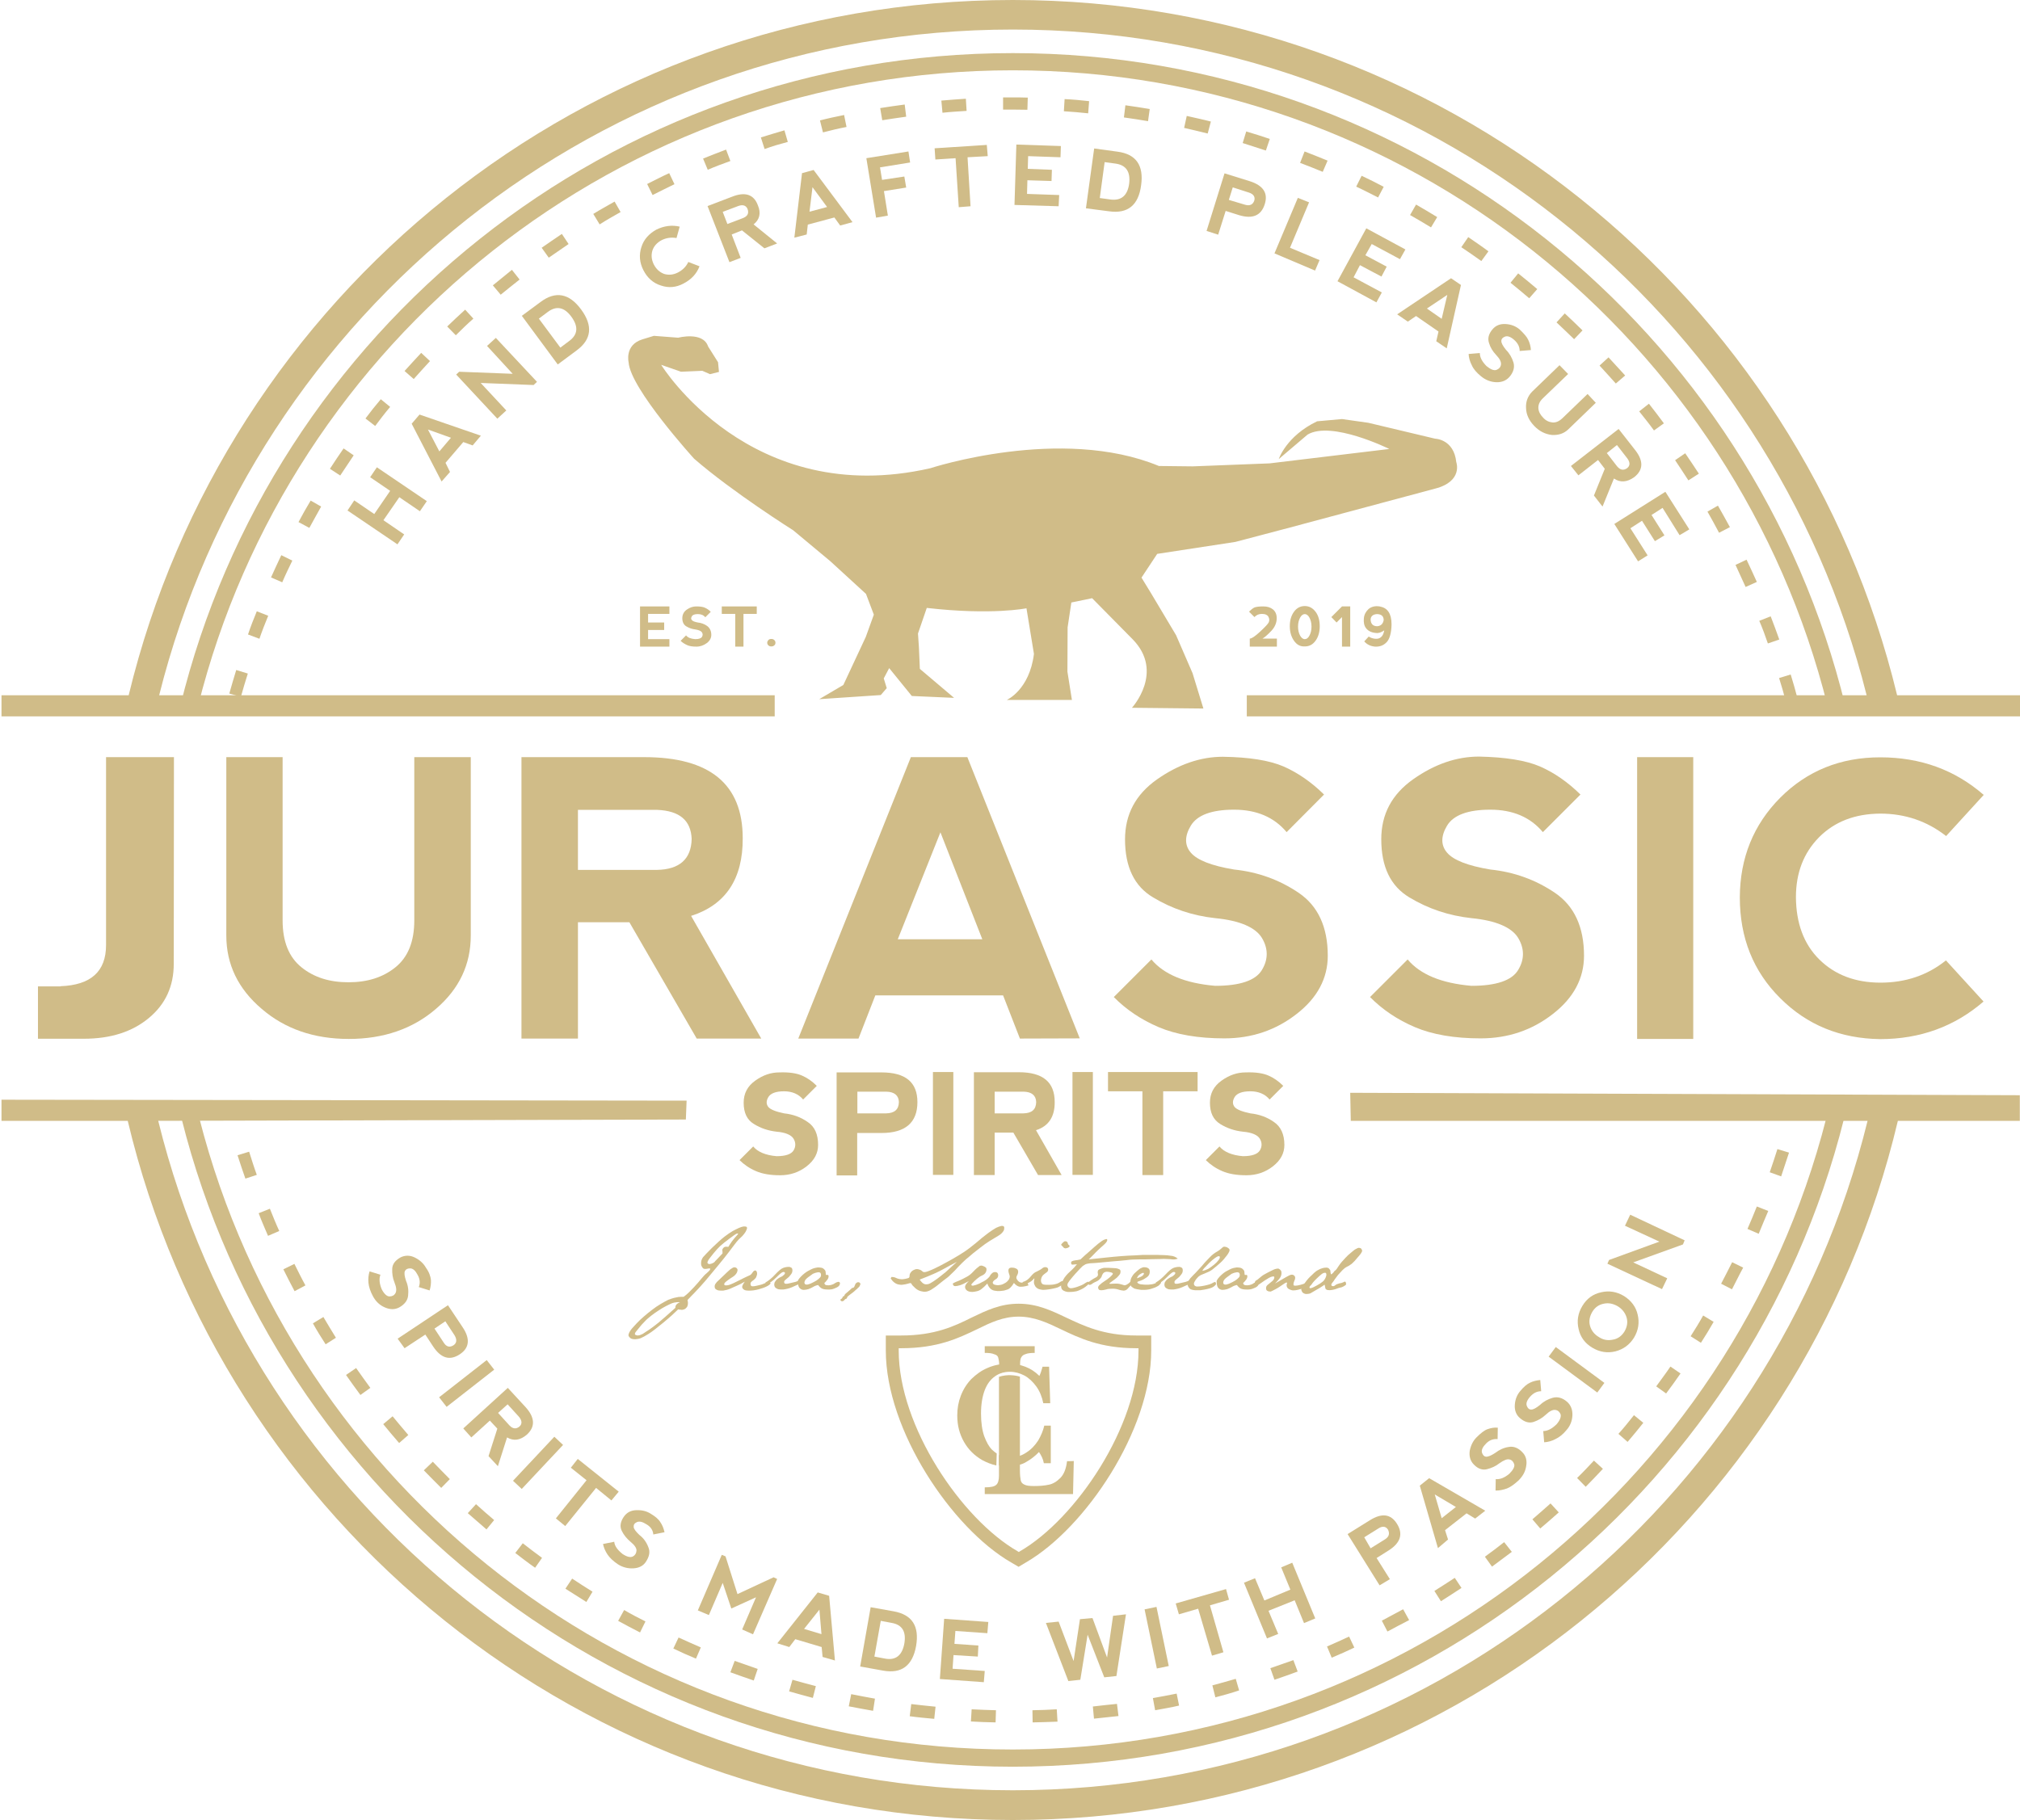 <?xml version="1.0" encoding="UTF-8"?>
<!-- Generator: Adobe Illustrator 27.3.1, SVG Export Plug-In . SVG Version: 6.00 Build 0)  -->
<svg xmlns="http://www.w3.org/2000/svg" xmlns:xlink="http://www.w3.org/1999/xlink" version="1.1" id="Calque_1" x="0px" y="0px" viewBox="0 0 1080 973.3" style="enable-background:new 0 0 1080 973.3;" xml:space="preserve">
<style type="text/css">
	.st0{fill:#D0BC88;}
	.st1{fill-rule:evenodd;clip-rule:evenodd;fill:#D0BC88;}
</style>
<g>
	<g>
		<g>
			<path class="st0" d="M32.4,527.4c16.2-0.6,24.3-7.9,24.3-22V404.9H93l-0.1,110.5c0,12-4.4,21.6-13.3,29s-20.4,11.1-34.8,11.1     H20.3v-28H32.4z"></path>
		</g>
		<g>
			<path class="st0" d="M151.1,404.9v87.3c0,11.4,3.4,19.7,10.1,25.1c6.7,5.4,15,8,25.1,8c10.1,0,18.4-2.6,25.1-8     c6.7-5.4,10.1-13.7,10.1-25.1v-87.3h30.2v95.4c0,15.4-6.1,28.5-18.6,39.2c-12.4,10.7-28,16.1-46.6,16.1     c-18.7,0-34.2-5.4-46.6-16.1c-12.6-10.7-18.9-23.8-18.9-39.2v-95.4H151.1z"></path>
		</g>
		<g>
			<path class="st0" d="M369.5,489.8l37.5,65.6h-34.5l-36-62.2h-27.5v62.2h-30.2V404.9h65.6c35.1,0,52.7,14.4,52.7,43.4     C397.2,470,388,483.9,369.5,489.8 M309,465.2h42.2c12.1-0.2,18.4-5.8,18.6-16.6c-0.4-9.9-6.5-15-18.4-15.5H309L309,465.2z"></path>
		</g>
		<g>
			<path class="st0" d="M426.8,555.4L487,404.9h30.2l60.1,150.4l-32,0.1l-9-23.1H468l-9,23.1H426.8z M502.8,445.1L480,502.3h45.2     L502.8,445.1z"></path>
		</g>
		<g>
			<path class="st0" d="M686.3,409.9c7.7,3.4,14.9,8.4,21.6,15L687.9,445c-6.7-8-16.1-12-28.1-12s-19.7,2.9-23.1,8.5     c-3.4,5.6-3.4,10.6,0,14.5c3.4,4,11.1,7,23.1,9c12.7,1.3,24.3,5.5,34.6,12.5c10.3,7,15.5,18.3,15.5,33.6c0,12-5.5,22.5-16.6,31.1     c-11.1,8.7-24,13.1-38.7,13.1c-13.9,0-25.7-2-35.1-6c-9.4-4-17.4-9.4-24-16.1l20.1-20.1c6.7,8,18,12.7,34.1,14.1     c13.3,0,21.7-2.9,25-8.5c3.4-5.6,3.4-11.4,0-17.1c-3.4-5.6-11.7-9.3-25-10.6c-12-1.3-23.1-5-33.2-11.1c-10-5.9-15-16.3-15-31     c0-13.3,5.6-24,17.1-32.1c11.4-8,23.2-12.1,35.2-12.1C667.8,404.9,678.6,406.6,686.3,409.9"></path>
		</g>
		<g>
			<path class="st0" d="M823.4,409.9c7.7,3.4,14.9,8.4,21.6,15L824.9,445c-6.7-8-16.1-12-28.1-12s-19.7,2.9-23.1,8.5     c-3.4,5.6-3.4,10.6,0,14.5c3.4,4,11.1,7,23.1,9c12.7,1.3,24.3,5.5,34.6,12.5c10.3,7,15.5,18.3,15.5,33.6c0,12-5.5,22.5-16.6,31.1     c-11.1,8.7-24,13.1-38.7,13.1c-13.9,0-25.7-2-35.1-6s-17.4-9.4-24-16.1l20.1-20.1c6.7,8,18,12.7,34.1,14.1     c13.3,0,21.7-2.9,25-8.5c3.4-5.6,3.4-11.4,0-17.1c-3.4-5.6-11.7-9.3-25-10.6c-12-1.3-23.1-5-33.2-11.1c-10-6-15-16.3-15-31.1     c0-13.3,5.6-24,17.1-32.1s23.2-12.1,35.2-12.1C804.9,404.9,815.7,406.6,823.4,409.9"></path>
		</g>
		<g>
			<rect x="875.3" y="404.9" class="st0" width="30" height="150.7"></rect>
		</g>
		<g>
			<path class="st0" d="M951.8,533.8c-14.4-14.3-21.6-32.3-21.6-53.9c0.1-21.1,7.3-38.9,21.6-53.3c14.4-14.4,32.2-21.6,53.5-21.6     c21.5,0,39.9,6.7,55.3,20.1l-20.1,22c-10.2-8-22-12-35.2-12c-13.6,0.1-24.4,4.3-32.7,12.6c-8.3,8.4-12.4,19.1-12.4,32.1     c0.1,13.9,4.2,25.1,12.5,33.3s19.2,12.4,32.7,12.4c13.5,0,25.2-4,35-11.9l20.1,22c-15.4,13.3-33.8,20.1-55.3,20.1     C984,555.4,966.2,548.2,951.8,533.8"></path>
		</g>
		<g>
			<path class="st1" d="M532.3,921.1c-4.4-0.1-8.8-0.2-13.2-0.5l0.4-6.5c4.3,0.2,8.7,0.4,13,0.5L532.3,921.1z M552.1,921.1l-0.1-6.5     c4.3-0.1,8.7-0.2,13-0.5l0.4,6.6C560.9,920.9,556.4,921,552.1,921.1z M499.5,919.2c-4.4-0.4-8.8-0.8-13.1-1.4l0.8-6.5     c4.3,0.5,8.7,1,13,1.4L499.5,919.2z M584.9,919.1l-0.6-6.5c4.3-0.5,8.7-1,12.9-1.4l0.8,6.5C593.7,918.1,589.3,918.7,584.9,919.1z      M466.8,914.9c-4.3-0.7-8.7-1.6-13-2.4l1.3-6.5c4.2,0.8,8.5,1.7,12.7,2.4L466.8,914.9z M617.6,914.6l-1.2-6.5     c4.3-0.7,8.5-1.6,12.7-2.4l1.3,6.4C626.2,913.1,621.9,913.8,617.6,914.6z M434.6,908c-4.2-1.1-8.5-2.3-12.7-3.5l1.8-6.2     c4.2,1.2,8.3,2.3,12.5,3.4L434.6,908z M649.8,907.7l-1.6-6.4c4.2-1.1,8.4-2.3,12.5-3.5l1.8,6.2     C658.3,905.4,654.1,906.6,649.8,907.7z M403,898.7c-4.2-1.4-8.3-2.9-12.5-4.4l2.3-6.1c4.1,1.4,8.2,2.9,12.3,4.3L403,898.7z      M681.4,898.3l-2.2-6.2c4.1-1.4,8.2-2.9,12.3-4.3l2.3,6.1C689.7,895.4,685.6,896.9,681.4,898.3z M372.1,887     c-4.1-1.7-8.2-3.5-12.1-5.4l2.8-5.9c4,1.8,7.9,3.6,11.9,5.3L372.1,887z M712,886.5l-2.5-6c4-1.7,7.9-3.5,11.8-5.3l2.8,5.9     C720.1,883,716.1,884.8,712,886.5z M342.2,873c-4-2-7.8-4.1-11.7-6.2l3.2-5.8c3.7,2.2,7.6,4.2,11.4,6.1L342.2,873z M741.8,872.5     l-3-5.8c3.8-2,7.6-4.1,11.4-6.1l3.2,5.8C749.6,868.4,745.6,870.4,741.8,872.5z M313.5,856.7c-3.7-2.3-7.4-4.7-11.2-7.1l3.6-5.4     c3.6,2.4,7.2,4.7,10.9,7L313.5,856.7z M770.4,856.3l-3.5-5.5c3.6-2.3,7.3-4.6,10.9-7l3.6,5.4     C777.8,851.6,774.1,853.9,770.4,856.3z M286.1,838.4c-3.6-2.5-7.1-5.2-10.6-7.9l4-5.2c3.4,2.6,6.8,5.3,10.3,7.8L286.1,838.4z      M797.7,837.8l-3.8-5.3c3.5-2.5,7-5.2,10.3-7.8l4.1,5.2C804.8,832.6,801.1,835.2,797.7,837.8z M260.1,817.9     c-3.4-2.9-6.6-5.8-10-8.7l4.4-4.8c3.2,2.9,6.5,5.8,9.7,8.5L260.1,817.9z M823.5,817.4l-4.2-4.9c3.2-2.8,6.5-5.6,9.7-8.5l4.4,4.8     C830.1,811.7,826.9,814.6,823.5,817.4z M235.9,795.7c-3.1-3.1-6.2-6.2-9.3-9.4l4.8-4.6c3,3.1,6,6.2,9.1,9.3L235.9,795.7z      M847.8,795.1l-4.6-4.7c3.1-3,6-6.1,9-9.3l4.8,4.4C853.9,788.9,850.8,792,847.8,795.1z M213.4,771.7c-2.9-3.4-5.8-6.7-8.5-10.1     l5-4.2c2.8,3.4,5.5,6.6,8.4,10L213.4,771.7z M870.2,771.1l-4.9-4.3c2.9-3.2,5.6-6.6,8.3-10l5,4.1     C875.9,764.3,873.1,767.7,870.2,771.1z M192.7,746c-2.6-3.5-5.2-7.1-7.7-10.7l5.4-3.7c2.5,3.5,5,7.1,7.6,10.6L192.7,746z      M890.8,745.2l-5.3-3.8c2.5-3.5,5.2-7,7.6-10.6l5.4,3.7C895.9,738.2,893.4,741.8,890.8,745.2z M174.1,718.9     c-2.4-3.7-4.7-7.4-6.8-11.2l5.6-3.4c2.2,3.7,4.4,7.4,6.7,11.1L174.1,718.9z M909.4,718.1l-5.5-3.5c2.3-3.6,4.6-7.3,6.7-11.1     l5.6,3.4C914.1,710.6,911.8,714.4,909.4,718.1z M157.5,690.5c-2-3.8-4.1-7.8-6-11.7l5.9-2.9c1.9,3.8,3.8,7.7,5.9,11.5     L157.5,690.5z M926,689.5l-5.8-3c2-3.8,4-7.7,5.9-11.5l5.9,2.9C929.9,681.7,928,685.7,926,689.5z M143.3,660.9     c-1.7-4-3.5-8-5-12.1l6-2.4c1.6,4,3.2,8,5,11.9L143.3,660.9z M940.3,659.8l-6-2.6c1.7-4,3.4-7.9,5-12l6.1,2.4     C943.6,651.7,942,655.7,940.3,659.8z M131.2,630.3c-1.4-4.1-2.9-8.3-4.2-12.5l6.2-1.9c1.3,4.1,2.6,8.3,4.1,12.4L131.2,630.3z      M952.3,629.1l-6.1-2.2c1.4-4.1,2.8-8.2,4.1-12.4l6.2,1.9C955.1,620.7,953.7,624.9,952.3,629.1z M954.8,375.1     c-1.1-4.2-2.3-8.4-3.6-12.5l6.2-1.9c1.3,4.2,2.5,8.4,3.6,12.6L954.8,375.1z M128.8,372.6l-6.2-1.7c1.2-4.2,2.4-8.4,3.7-12.6     l6.2,1.9C131.2,364.2,130,368.4,128.8,372.6z M945.2,344.1c-1.4-4.1-2.9-8.2-4.6-12.1l6.1-2.4c1.6,4.1,3.1,8.2,4.6,12.4     L945.2,344.1z M138.7,341.6l-6.1-2.3c1.4-4.2,3-8.3,4.7-12.4l6.1,2.4C141.7,333.4,140.1,337.5,138.7,341.6z M933.3,313.9     c-1.8-4-3.6-7.9-5.4-11.8l5.9-2.8c1.9,4,3.7,7.9,5.5,11.9L933.3,313.9z M150.9,311.4l-6-2.6c1.8-4.1,3.7-8,5.5-11.9l5.9,2.9     C154.5,303.5,152.6,307.4,150.9,311.4z M919.1,284.9c-2-3.8-4.1-7.6-6.2-11.3l5.6-3.2c2.2,3.8,4.3,7.7,6.4,11.5L919.1,284.9z      M165.4,282.3l-5.8-3.1c2-3.8,4.2-7.7,6.5-11.5l5.6,3.2C169.6,274.8,167.4,278.5,165.4,282.3z M902.7,256.9     c-2.3-3.6-4.7-7.2-7.1-10.8l5.4-3.7c2.5,3.6,4.9,7.3,7.3,10.9L902.7,256.9z M181.9,254.3l-5.5-3.6c2.4-3.7,4.8-7.3,7.3-10.9     l5.4,3.7C186.7,247.1,184.3,250.7,181.9,254.3z M884.3,230.2c-2.5-3.5-5.2-6.8-7.9-10.2l5.2-4.1c2.8,3.5,5.4,7,8,10.5     L884.3,230.2z M200.6,227.8l-5.2-4c2.6-3.5,5.4-7,8.2-10.3l5,4.1C205.8,220.9,203.2,224.3,200.6,227.8z M863.9,205.1     c-2.9-3.2-5.8-6.5-8.7-9.6l4.8-4.4c3,3.2,5.9,6.5,8.9,9.7L863.9,205.1z M221.2,202.7l-4.9-4.3c2.9-3.2,5.9-6.5,8.9-9.7l4.7,4.4     C227,196.3,224.1,199.4,221.2,202.7z M841.6,181.4c-3.1-3-6.2-6-9.4-9l4.4-4.8c3.2,3,6.4,6,9.5,9.1L841.6,181.4z M243.7,179.3     l-4.6-4.7c3.1-3,6.4-6.1,9.6-9l4.4,4.8C249.9,173.2,246.8,176.2,243.7,179.3z M817.6,159.5c-3.2-2.8-6.6-5.5-10-8.3l4.1-5     c3.5,2.8,6.8,5.5,10.2,8.4L817.6,159.5z M267.7,157.6l-4.2-5c3.4-2.8,6.8-5.5,10.2-8.3l4.1,5.2     C274.4,152.1,271.1,154.9,267.7,157.6z M792,139.6c-3.5-2.5-7.1-5-10.7-7.4l3.7-5.4c3.6,2.5,7.2,4.9,10.8,7.6L792,139.6z      M293.4,137.8l-3.8-5.3c3.6-2.5,7.2-5,10.8-7.4l3.6,5.4C300.5,132.9,297,135.3,293.4,137.8z M765.1,121.6     c-3.7-2.3-7.4-4.4-11.2-6.6l3.2-5.6c3.8,2.2,7.6,4.4,11.3,6.7L765.1,121.6z M320.6,120l-3.4-5.6c3.7-2.3,7.6-4.4,11.4-6.6     l3.2,5.6C327.9,115.6,324.2,117.7,320.6,120z M736.8,105.6c-3.8-1.9-7.8-4-11.7-5.8L728,94c4,1.9,7.9,3.8,11.8,5.9L736.8,105.6z      M348.9,104.3l-2.9-5.9c3.8-1.9,7.8-4,11.8-5.8l2.8,5.9C356.6,100.4,352.8,102.4,348.9,104.3z M707.2,91.9c-4-1.7-8-3.2-12.1-4.8     l2.4-6.1c4.1,1.6,8.2,3.2,12.3,4.9L707.2,91.9z M378.4,90.8l-2.5-6c4.1-1.7,8.2-3.2,12.3-4.8l2.3,6.1     C386.3,87.6,382.3,89.1,378.4,90.8z M676.8,80.5c-4.1-1.3-8.2-2.6-12.4-4l1.9-6.2c4.2,1.2,8.4,2.6,12.6,4L676.8,80.5z      M408.8,79.7l-2-6.2c4.2-1.3,8.4-2.6,12.6-3.8l1.8,6.2C417.1,77,412.8,78.2,408.8,79.7z M645.7,71.4c-4.2-1.1-8.4-2-12.6-3     l1.4-6.4c4.3,1,8.7,1.9,12.9,3L645.7,71.4z M440,70.8l-1.6-6.4c4.2-1.1,8.5-2,12.9-2.9l1.3,6.4C448.4,68.7,444.2,69.7,440,70.8z      M613.8,64.8c-4.2-0.7-8.5-1.4-12.9-2l0.8-6.5c4.3,0.6,8.8,1.3,13,2L613.8,64.8z M471.7,64.3l-1.1-6.5c4.3-0.7,8.7-1.3,13.1-1.9     l0.8,6.5C480.2,63,476,63.6,471.7,64.3z M581.8,60.6c-4.3-0.5-8.7-0.8-13-1.1l0.4-6.5c4.4,0.2,8.8,0.6,13.1,1.1L581.8,60.6z      M503.9,60.3l-0.6-6.5c4.3-0.4,8.8-0.7,13.1-1l0.4,6.5C512.6,59.6,508.2,59.8,503.9,60.3z M549.3,58.7c-2.6,0-5.2-0.1-7.8-0.1     h-5.2v-6.5h5.3c2.6,0,5.3,0,7.9,0.1L549.3,58.7z"></path>
		</g>
		<g>
			<path class="st0" d="M978.7,588.7c-46.3,198.7-224.4,346.9-437.2,346.9c-212.8,0.1-390.9-148-437.2-346.9h-9.5     c46.4,203.9,228.8,356.1,446.7,356.1s400.3-152.2,446.7-356.1H978.7z"></path>
		</g>
		<g>
			<path class="st0" d="M105.9,377.5C154.7,182.3,331.2,37.6,541.5,37.6s386.9,144.7,435.6,339.9h9.5     C937.8,177.1,756.9,28.4,541.5,28.4S145.3,177.1,96.4,377.5H105.9z"></path>
		</g>
		<g>
			<path class="st1" d="M1014.3,371.8C962.7,158.5,770.8,0,541.5,0S120.3,158.5,68.8,371.8h-68v11.3h413.4v-11.3H85.1     c51.2-204.5,236.1-356,456.4-356c220.5,0,405.2,151.5,456.5,356H666.6v11.3H1080v-11.3H1014.3z"></path>
		</g>
		<g>
			<path class="st1" d="M722.2,599.4h276.3c-50.5,205.6-235.8,358-457,358c-221.1,0-406.3-152.5-456.9-358l282.1-0.7l0.4-10.1     L0.8,588.1v11.3h67.5c50.9,214.3,243.4,373.9,473.2,373.9c230,0,422.4-159.5,473.2-373.9h65.2v-13.7l-358-1.3L722.2,599.4z"></path>
		</g>
		<g>
			<polygon class="st0" points="212.5,291.1 185.8,273 189.4,267.6 200.1,274.9 208.6,262.5 197.9,255.2 201.5,249.9 228.2,268      224.5,273.4 213.5,265.9 205,278.2 216.1,285.8    "></polygon>
		</g>
		<g>
			<path class="st0" d="M236.1,257.5l-16-30.9l4.2-4.9l32.8,11.3l-4.4,5.2l-5-1.8l-9.5,11.1l2.4,4.9L236.1,257.5z M228.8,229.7     l6.1,11.7l6.2-7.3L228.8,229.7z"></path>
		</g>
		<g>
			<polygon class="st0" points="265.9,223.9 243.9,200.3 245.5,198.8 274.1,199.9 260.4,185 265.1,180.7 287.1,204.2 285.3,205.9      257,204.8 270.7,219.5    "></polygon>
		</g>
		<g>
			<path class="st0" d="M298.2,194.9l-19.2-26l10-7.4c8-6,15.3-4.7,21.7,4c6.4,8.7,5.6,16-2.4,21.9L298.2,194.9z M304.4,182.3     c4.6-3.4,4.9-7.7,1.1-12.9s-8-6-12.6-2.6l-4.8,3.6l11.5,15.5L304.4,182.3z"></path>
		</g>
		<g>
			<path class="st0" d="M353.4,152.7c-4.2-1.3-7.3-4.1-9.4-8.2s-2.4-8.2-1.1-12.3c1.3-4.2,4.1-7.2,8-9.4c4.1-2,8.3-2.6,12.5-1.6     l-1.7,6.1c-2.8-0.5-5.4-0.1-7.9,1.1c-2.5,1.3-4.2,3.2-5,5.6c-0.7,2.4-0.5,4.8,0.7,7.3c1.3,2.6,3.2,4.3,5.6,5.2     c2.4,0.7,4.9,0.5,7.4-0.8c2.5-1.3,4.4-3.2,5.5-5.6l6,2.3c-1.6,4.1-4.4,7.1-8.7,9.3C361.5,153.7,357.5,154.1,353.4,152.7"></path>
		</g>
		<g>
			<path class="st0" d="M402.9,120l12.6,10.2l-6.8,2.6l-12-9.6l-5.5,2.2l4.8,12.5l-6,2.3l-11.7-30l13.1-5c7-2.8,11.7-1.2,13.8,4.6     C407,114,406.1,117.5,402.9,120 M388.9,119.8l8.4-3.2c2.4-1,3.2-2.5,2.4-4.8c-0.8-1.9-2.4-2.5-4.8-1.7l-8.5,3.2L388.9,119.8z"></path>
		</g>
		<g>
			<path class="st0" d="M424.7,127.1l4.1-34.5l6.2-1.7l20.8,27.9l-6.6,1.8l-3.1-4.3l-14.2,3.8l-0.6,5.3L424.7,127.1z M434.4,100.1     l-1.6,13.1l9.4-2.5L434.4,100.1z"></path>
		</g>
		<g>
			<polygon class="st0" points="468.4,116.4 463.2,84.6 485.7,81 486.6,86.9 470.5,89.5 471.6,96.2 483.5,94.4 484.5,100.3      472.6,102.2 474.7,115.3    "></polygon>
		</g>
		<g>
			<polygon class="st0" points="527.6,77.5 528.1,83.5 517.3,84.1 518.9,110.3 512.6,110.8 510.9,84.6 500.1,85.3 499.7,79.3    "></polygon>
		</g>
		<g>
			<polygon class="st0" points="542.4,109.6 543.4,77.3 567.2,78.1 567,84.1 549.7,83.5 549.5,90.3 562.4,90.8 562.2,96.8      549.3,96.4 549.1,103.7 566.3,104.3 566,110.3    "></polygon>
		</g>
		<g>
			<path class="st0" d="M580.6,111.4l4.4-32l12.4,1.7c10,1.3,14.2,7.3,12.7,18c-1.4,10.7-7.2,15.3-17.1,13.9L580.6,111.4z      M593.8,106.7c5.6,0.7,9-2,9.9-8.4c0.8-6.4-1.6-10-7.2-10.8l-5.9-0.8l-2.6,19.2L593.8,106.7z"></path>
		</g>
		<g>
			<path class="st0" d="M645.1,123.5l9.6-30.8l13.5,4.2c7.2,2.3,9.9,6.4,8,12.3c-1.9,6.1-6.5,8-13.6,5.9l-7.3-2.3l-4,12.7     L645.1,123.5z M657,106.9l8.7,2.6c2.5,0.7,4.1,0,4.9-2.2c0.6-2-0.4-3.5-2.8-4.3l-8.7-2.8L657,106.9z"></path>
		</g>
		<g>
			<polygon class="st0" points="699.9,108.2 689.7,132.5 705.5,139.1 703.1,144.7 681.4,135.5 693.9,105.8    "></polygon>
		</g>
		<g>
			<polygon class="st0" points="715.1,150.4 730.5,122.1 751.4,133.4 748.5,138.6 733.4,130.5 730,136.5 741.4,142.6 738.6,147.9      727.1,141.8 723.7,148.3 738.8,156.4 735.9,161.7    "></polygon>
		</g>
		<g>
			<path class="st0" d="M747,168.1l28.8-19.3l5.3,3.6l-7.6,33.9l-5.6-3.8l1.2-5.2l-12-8.3l-4.4,3L747,168.1z M773.8,157.7l-10.9,7.3     l7.9,5.5L773.8,157.7z"></path>
		</g>
		<g>
			<path class="st0" d="M817.1,181.8c0.8,1.6,1.3,3.5,1.4,5.4l-6,0.5c0-2.3-1-4.2-2.9-5.9c-1.9-1.7-3.6-2.3-4.9-1.8     c-1.3,0.5-2,1.2-2,2.4c0,1.1,0.8,2.6,2.5,4.7c1.9,1.9,3.2,4.2,4,6.8c0.7,2.5,0,5.2-2.2,7.7c-1.7,1.9-4,2.9-7,2.8     c-3-0.1-5.8-1.2-8.2-3.2c-2.3-1.9-4-3.8-4.9-5.9c-1-1.9-1.6-4-1.7-6l6-0.5c0,2.3,1.2,4.6,3.6,7c2.2,1.8,4,2.5,5.3,2     c1.3-0.5,2.2-1.4,2.4-2.8c0.2-1.4-0.6-3.1-2.6-5.2c-1.8-1.9-3.1-4-3.8-6.4c-0.8-2.4-0.2-4.8,1.8-7.2c1.8-2.2,4.2-3.1,7.2-2.9     c3,0.2,5.4,1.2,7.4,2.9C814.8,178.4,816.4,180.2,817.1,181.8"></path>
		</g>
		<g>
			<path class="st0" d="M838.4,200l-13.5,13c-1.8,1.7-2.5,3.5-2.4,5.3c0.1,1.8,1,3.5,2.5,5c1.4,1.6,3.1,2.4,4.9,2.6     c1.8,0.2,3.6-0.5,5.4-2.2l13.5-13l4.4,4.7l-14.7,14.2c-2.4,2.3-5.3,3.2-8.8,3c-3.5-0.4-6.6-1.9-9.4-4.8c-2.8-2.9-4.3-6.1-4.4-9.6     c-0.2-3.5,1-6.4,3.2-8.7l14.7-14.2L838.4,200z"></path>
		</g>
		<g>
			<path class="st0" d="M862.9,255.9l-6.1,15l-4.6-5.9l5.8-14.3l-3.6-4.7l-10.5,8.2l-4-5l25.5-19.8l8.7,11.1     c4.7,5.9,4.6,10.8-0.4,14.7C869.9,257.9,866.3,258.2,862.9,255.9 M859.1,242.3l5.5,7.1c1.7,2,3.4,2.3,5.3,1     c1.7-1.3,1.7-3.1,0.2-5.2l-5.6-7.2L859.1,242.3z"></path>
		</g>
		<g>
			<polygon class="st0" points="863.1,280.2 890.4,263 903.2,283.1 898,286.2 888.9,271.6 883,275.4 889.9,286.3 884.8,289.4      877.9,278.5 871.7,282.5 880.9,297 875.8,300.2    "></polygon>
		</g>
		<g>
			<path class="st0" d="M230.4,684.5c0.1,1.8-0.1,3.6-0.7,5.6l-5.8-1.8c0.8-2,0.7-4.2-0.6-6.5c-1.2-2.3-2.5-3.5-4-3.5     s-2.3,0.5-2.8,1.4c-0.5,1.1-0.2,2.8,0.6,5.3c1.1,2.5,1.4,5.2,1.1,7.8c-0.2,2.6-1.9,4.8-4.8,6.4c-2.3,1.2-4.8,1.2-7.6,0     c-2.8-1.2-4.9-3.2-6.4-6c-1.4-2.6-2.2-5-2.4-7.2c-0.2-2.2,0-4.2,0.6-6.1l5.8,1.8c-0.8,2-0.6,4.7,0.7,7.8c1.3,2.5,2.8,3.8,4.1,3.8     c1.4,0,2.5-0.5,3.2-1.7c0.7-1.2,0.6-3.1-0.5-5.8c-1-2.4-1.3-4.9-1.2-7.3c0.1-2.5,1.6-4.4,4.3-6c2.5-1.3,5.2-1.3,7.8,0     c2.6,1.3,4.6,3.1,5.9,5.4C229.5,680.4,230.2,682.6,230.4,684.5"></path>
		</g>
		<g>
			<path class="st0" d="M212.6,715.9l26.9-17.9l7.8,11.7c4.2,6.2,3.7,11.1-1.4,14.5c-5.4,3.6-10.1,2.2-14.3-4.1l-4.2-6.4l-11.1,7.3     L212.6,715.9z M232.3,710.5l5,7.6c1.4,2.2,3.2,2.6,5.2,1.3c1.7-1.2,1.9-2.9,0.6-5.2l-5-7.6L232.3,710.5z"></path>
		</g>
		<g>
			
				<rect x="233.1" y="736.7" transform="matrix(0.788 -0.616 0.616 0.788 -402.717 310.311)" class="st0" width="32.3" height="6.5"></rect>
		</g>
		<g>
			<path class="st0" d="M271.1,768.7l-4.9,15.4l-5-5.4l4.7-14.7l-4-4.3l-9.9,9l-4.3-4.8l23.8-21.7l9.5,10.3c5,5.5,5.3,10.5,0.7,14.7     C278.2,770.2,274.7,770.8,271.1,768.7 M266.3,755.6l6.1,6.7c1.8,1.9,3.6,2,5.3,0.6c1.6-1.4,1.4-3.2-0.2-5.2l-6.1-6.7L266.3,755.6     z"></path>
		</g>
		<g>
			
				<rect x="271.8" y="779.2" transform="matrix(0.684 -0.729 0.729 0.684 -479.664 457.055)" class="st0" width="32.3" height="6.4"></rect>
		</g>
		<g>
			<polygon class="st0" points="330.8,797.7 326.9,802.4 318.7,795.7 302.2,816.1 297.2,812 313.6,791.6 305.2,784.9 308.9,780.2         "></polygon>
		</g>
		<g>
			<path class="st0" d="M353.1,814.1c1,1.4,1.7,3.2,2.2,5.3l-6,1.2c-0.2-2.3-1.4-4.1-3.6-5.4c-2.2-1.4-3.8-1.8-5.2-1.2     c-1.3,0.6-1.8,1.4-1.7,2.6c0.1,1.1,1.2,2.5,3.1,4.3c2.2,1.7,3.7,3.8,4.7,6.4c1.1,2.5,0.6,5-1.2,7.8c-1.4,2.2-3.6,3.4-6.6,3.6     c-3,0.2-5.9-0.5-8.5-2.2c-2.5-1.7-4.3-3.4-5.5-5.2c-1.2-1.8-2-3.7-2.4-5.6l6-1.2c0.2,2.3,1.8,4.4,4.4,6.5c2.4,1.6,4.2,2,5.5,1.4     c1.2-0.6,1.9-1.7,2-3.1c0.1-1.4-1-3-3.2-4.8c-2-1.7-3.6-3.6-4.7-5.9c-1.1-2.3-0.7-4.7,1-7.3c1.6-2.4,3.8-3.6,6.8-3.7     c3-0.1,5.5,0.5,7.7,1.9C350.4,811,352.2,812.5,353.1,814.1"></path>
		</g>
		<g>
			<polygon class="st0" points="373.1,861.2 385.9,831.5 387.9,832.3 394.3,852.5 413.6,843.5 415.5,844.4 402.6,874 396.8,871.4      404.2,854.2 391,860.2 386.4,846.5 379,863.7    "></polygon>
		</g>
		<g>
			<path class="st0" d="M415.6,878.8l21.6-27.2l6.1,1.8l3.1,34.6l-6.6-1.9l-0.5-5.3l-14.1-4.2l-3.2,4.2L415.6,878.8z M438.1,860.8     l-8.2,10.3l9.3,2.8L438.1,860.8z"></path>
		</g>
		<g>
			<path class="st0" d="M459.9,891.2l5.6-31.7l12.3,2.2c9.9,1.8,13.8,7.9,12,18.5c-1.9,10.6-7.8,15-17.7,13.2L459.9,891.2z      M473.3,887c5.6,1,9-1.7,10.2-8c1.1-6.4-1.1-10.1-6.7-11.1l-5.9-1.1l-3.4,19.1L473.3,887z"></path>
		</g>
		<g>
			<polygon class="st0" points="502.5,897.9 504.8,865.7 528.4,867.4 527.9,873.4 510.8,872.2 510.3,879.1 523.1,880 522.8,885.9      509.8,885.1 509.3,892.4 526.5,893.6 526,899.6    "></polygon>
		</g>
		<g>
			<polygon class="st0" points="581.5,874.2 577.6,898.3 571.2,899 559.2,867.9 566,867.2 574,888.3 577.4,865.9 584.1,865.3      591.9,886.4 595.1,864.1 602,863.3 596.9,896.3 590.4,897    "></polygon>
		</g>
		<g>
			
				<rect x="615.2" y="859.9" transform="matrix(0.979 -0.203 0.203 0.979 -164.882 143.697)" class="st0" width="6.5" height="32.3"></rect>
		</g>
		<g>
			<polygon class="st0" points="655.5,849.8 657.1,855.5 646.9,858.5 654.1,883.6 648,885.4 640.6,860.3 630.3,863.3 628.6,857.5         "></polygon>
		</g>
		<g>
			<polygon class="st0" points="677.4,876.2 665.1,846.4 671,844 676,855.9 689.9,850.1 685,838.2 690.9,835.7 703.2,865.5      697.2,868 692.2,855.8 678.2,861.4 683.4,873.8    "></polygon>
		</g>
		<g>
			<path class="st0" d="M737.6,847.8l-17.1-27.4l11.9-7.4c6.4-4,11.2-3.4,14.5,1.9c3.4,5.4,1.9,10.2-4.4,14.2l-6.5,4.1l7.1,11.3     L737.6,847.8z M732.8,828l7.7-4.8c2.2-1.4,2.6-3.1,1.6-5.2c-1.2-1.8-2.9-2-5-0.7l-7.7,4.8L732.8,828z"></path>
		</g>
		<g>
			<path class="st0" d="M768.8,827.9l-9.7-33.4l5-4l30,17.4l-5.4,4.2l-4.6-2.8l-11.5,9l1.6,5L768.8,827.9z M767.1,799.2l3.7,12.7     l7.6-6L767.1,799.2z"></path>
		</g>
		<g>
			<path class="st0" d="M795.3,764.3c1.7-0.6,3.5-1,5.5-0.8l-0.1,6.1c-2.3-0.2-4.3,0.5-6.1,2.3c-1.8,1.8-2.6,3.4-2.3,4.8     c0.4,1.3,1.1,2.2,2.2,2.3c1.1,0.1,2.8-0.6,4.9-2c2.2-1.7,4.6-2.8,7.2-3.2c2.6-0.5,5.2,0.5,7.4,2.9c1.8,1.8,2.5,4.3,2,7.2     c-0.4,3-1.8,5.5-4.1,7.8c-2.2,2-4.2,3.5-6.2,4.3c-2,0.7-4.1,1.2-6.1,1.1l0.1-6.1c2.3,0.2,4.7-0.7,7.3-2.9c2-2,2.9-3.7,2.6-5     c-0.4-1.3-1.2-2.3-2.5-2.6c-1.3-0.4-3.1,0.4-5.4,2c-2,1.6-4.3,2.6-6.7,3.2c-2.4,0.6-4.8-0.2-7-2.5c-2-2-2.6-4.6-2.2-7.4     c0.6-2.9,1.8-5.3,3.6-7.1C791.7,766.4,793.6,764.9,795.3,764.3"></path>
		</g>
		<g>
			<path class="st0" d="M818.1,739.4c1.6-0.8,3.5-1.2,5.4-1.4l0.5,6c-2.3,0-4.2,1-5.9,2.9c-1.7,1.9-2.3,3.6-1.8,4.9     c0.5,1.3,1.2,2,2.4,2c1.1,0,2.6-0.8,4.7-2.5c2-1.9,4.3-3.1,6.8-3.8c2.6-0.7,5.2,0,7.7,2.2c1.9,1.7,2.9,4.1,2.8,7.1     c-0.1,3-1.2,5.8-3.2,8c-1.9,2.3-3.8,3.8-5.9,4.8c-1.9,1-4,1.6-6,1.7l-0.5-6c2.3,0,4.6-1.2,7.1-3.6c1.9-2.2,2.5-4,2.2-5.3     c-0.5-1.3-1.4-2.2-2.8-2.4c-1.4-0.2-3.1,0.6-5.2,2.6c-1.9,1.8-4.1,3-6.4,3.8c-2.4,0.8-4.8,0.1-7.2-1.9c-2.2-1.8-3.1-4.3-2.9-7.2     c0.2-3,1.2-5.4,2.9-7.4C814.7,741.6,816.5,740.1,818.1,739.4"></path>
		</g>
		<g>
			
				<rect x="839.2" y="716.4" transform="matrix(0.594 -0.805 0.805 0.594 -247.195 975.521)" class="st0" width="6.4" height="32.3"></rect>
		</g>
		<g>
			<path class="st0" d="M863.6,722.7c-4.2,1-8.3,0.4-12.3-2c-4-2.4-6.4-5.8-7.3-10c-1-4.2-0.4-8.3,2-12.3c2.4-4,5.8-6.4,10-7.3     c4.2-1,8.3-0.4,12.3,2c3.8,2.4,6.4,5.8,7.3,10c1,4.2,0.4,8.3-2,12.3C871.2,719.2,867.9,721.6,863.6,722.7 M868.5,712.1     c1.4-2.4,1.9-4.9,1.2-7.4c-0.7-2.5-2.3-4.6-4.7-6.1c-2.4-1.4-4.9-2-7.6-1.4c-2.6,0.5-4.7,2-6.1,4.4c-1.4,2.4-1.9,4.9-1.2,7.4     c0.7,2.5,2.3,4.6,4.7,6c2.4,1.6,4.9,2,7.6,1.4C864.9,716,867,714.5,868.5,712.1z"></path>
		</g>
		<g>
			<polygon class="st0" points="888.6,689.4 859.4,675.8 860.3,673.8 887.2,664 868.8,655.5 871.6,649.6 900.7,663.3 899.8,665.5      873.2,675.1 891.4,683.6    "></polygon>
		</g>
		<g>
			<path class="st1" d="M533.7,726c0.2,0.8,0.5,2,0.5,3.6v4.9c2.4-1,6.7-2,11.2-0.5v-4.3c0-1.6,0.1-2.8,0.5-3.6     c0.4-0.8,1.1-1.6,2.3-1.9c1.1-0.5,2.8-0.7,5-0.7v-3.6h-26.7v3.6c2.3,0,4,0.2,5,0.7C532.8,724.5,533.5,725.2,533.7,726"></path>
		</g>
		<g>
			<path class="st1" d="M570.5,781.4c-0.5,4.1-1.7,7.1-3.6,9c-1.9,1.9-4,3.2-6.2,3.6c-2.3,0.5-4.9,0.7-7.9,0.7     c-2.4,0-4.1-0.2-5.2-0.8c-1.1-0.5-1.7-1.3-1.9-2.4s-0.4-2.8-0.4-5.2v-7.8v-11.4v-29v-1.9c-2.3-0.7-6.7-1.4-11.2,0.1v1.8v29v11.4     v10.7c0,2.3-0.5,4-1.4,4.8c-1,1-3,1.4-6.2,1.4v3.6h47.2l0.4-17.7C574,781.4,570.5,781.4,570.5,781.4z"></path>
		</g>
		<g>
			<path class="st1" d="M532.9,777.3c-0.8-0.6-1.7-1.2-2.5-2c-1.7-1.7-3-4.1-4.2-7.3c-1.1-3.2-1.7-7.2-1.7-12.1     c0-4.9,0.7-9.1,2-12.5c1.3-3.4,3.2-5.8,5.5-7.4c2.4-1.7,5-2.4,8-2.4c2.6,0,5.2,0.7,7.7,2c2.4,1.3,4.6,3.4,6.4,5.9     c1.8,2.5,3,5.5,3.7,8.9h3.7l-0.6-19.5h-3.5c-0.6,2.2-1.1,3.7-1.7,4.9c-4.3-4.3-9.9-6.5-16.5-6.5c-4,0-7.7,0.7-11.1,2.2     c-3.4,1.4-6.2,3.5-8.8,6c-2.4,2.5-4.3,5.5-5.6,8.9c-1.3,3.4-1.9,6.8-1.9,10.6c0,5.2,1.2,9.9,3.6,14.1s5.6,7.3,9.7,9.7     c2.4,1.3,4.9,2.3,7.6,2.9L532.9,777.3z"></path>
		</g>
		<g>
			<path class="st1" d="M558.3,762.5c-0.6,2.6-1.7,5.2-3.2,7.8c-1.7,2.6-3.7,4.8-6.4,6.5c-2.5,1.7-5.4,2.6-8.7,2.6     c-1.4,0-3-0.2-4.7-0.8c-0.4-0.1-0.8-0.4-1.2-0.5v5.6c1.4,0.2,2.9,0.4,4.3,0.4c4.3,0,7.8-0.7,10.3-2.3c2.5-1.4,4.8-3.2,6.8-5.3     c1.2,1.8,2.2,3.7,2.6,6h3.7v-20.1H558.3z"></path>
		</g>
		<g>
			<path class="st0" d="M544.6,701.8c8.8,0,15.9,3.4,23.4,7c9.7,4.7,20.8,10,39.4,10h3.5v3.5c0,41.2-34.1,91.7-64.6,109.3l-1.8,1     l-1.8-1c-30.5-17.7-64.6-68.1-64.6-109.3v-3.5h3.5c19.1,0,30-5.3,39.8-10.1C528.9,705.1,535.8,701.8,544.6,701.8z M544.6,699.5     c-9.4,0-16.5,3.5-24.1,7.2c-9.5,4.6-20.2,9.9-38.8,9.9h-5.9v5.9c0,41.9,34.7,93.4,65.8,111.4l2.9,1.7l2.9-1.7     c31.1-18,65.8-69.4,65.8-111.4v-5.9h-5.8c-18,0-28.8-5.2-38.4-9.7C561.3,703,554,699.5,544.6,699.5z"></path>
		</g>
		<g>
			<g>
				<g>
					<g>
						<g>
							<path class="st0" d="M544.6,701.8c8.8,0,15.9,3.4,23.4,7c9.7,4.7,20.8,10,39.4,10h3.5v3.5c0,41.2-34.1,91.7-64.6,109.3         l-1.8,1l-1.8-1c-30.5-17.7-64.6-68.1-64.6-109.3v-3.5h3.5c19.1,0,30-5.3,39.8-10.1C528.9,705.1,535.8,701.8,544.6,701.8z          M544.6,699.5c-9.4,0-16.5,3.5-24.1,7.2c-9.5,4.6-20.2,9.9-38.8,9.9h-5.9v5.9c0,41.9,34.7,93.4,65.8,111.4l2.9,1.7l2.9-1.7         c31.1-18,65.8-69.4,65.8-111.4v-5.9h-5.8c-18,0-28.8-5.2-38.4-9.7C561.3,703,554,699.5,544.6,699.5z"></path>
						</g>
					</g>
					<g>
						<g>
							<path class="st0" d="M544.6,837.9l-4.1-2.4c-31.6-18.3-66.9-70.6-66.9-113.3v-8h8.2c18,0,28.5-5,37.7-9.6         c7.9-3.8,15.3-7.4,25.1-7.4s17.4,3.6,25.4,7.4c9.4,4.4,19.9,9.6,37.5,9.6h8v8c0,42.7-35.3,95-66.9,113.3L544.6,837.9z          M480.5,721v1.3c0,40.4,33.5,90,63.6,107.3l0.6,0.4l0.6-0.4c29.9-17.3,63.4-66.9,63.4-107.3V721h-1.2         c-19.1,0-30.4-5.4-40.4-10.2c-7.3-3.5-14.2-6.7-22.5-6.7s-15,3.2-22.1,6.7c-10,4.8-21.1,10.2-40.7,10.2         C481.8,721,480.5,721,480.5,721z"></path>
						</g>
					</g>
				</g>
			</g>
		</g>
		<g>
			<path class="st0" d="M370.9,688.5c1.8-1.9,3.1-3.5,4.1-4.7c1-1.2,1.9-2.2,2.8-2.9c0.8-0.7,1.4-1.3,1.7-1.7     c0.2-0.4,0.4-0.6,0.1-0.8c-0.1-0.1-0.5-0.1-1,0c-0.5,0.1-1,0.2-1.6,0.2s-1.1-0.2-1.4-0.7c-0.4-0.5-0.6-1-0.7-1.4     c-0.1-0.5-0.1-1.2,0-1.9c0.1-0.7,0.5-1.6,1-2.3c0.6-0.7,2.2-2.4,4.8-5c2.6-2.5,4.9-4.6,6.7-6c1.8-1.4,3.4-2.4,4.4-3     c1.1-0.6,2.2-1.1,3.2-1.6c1.1-0.5,1.9-0.7,2.5-0.8c0.2,0,0.5,0,0.7,0c0.2,0,0.5,0,0.7,0.1c0.4,0.1,0.5,0.4,0.5,0.7v0.2     c-0.1,0.5-0.4,1.2-0.8,1.9s-1,1.4-1.7,2.2c-0.7,0.6-1.3,1.3-1.9,1.8c-0.6,0.6-1.6,1.8-3,3.7c-1.4,1.9-3.1,4.1-5,6.5     c-1.9,2.4-4.1,5-6.5,7.9c-2.3,2.9-4.6,5.5-6.7,7.8s-3.5,3.7-4,4.2c-0.5,0.5-1.2,1.3-2.2,2.3c0.4,1.7,0.2,2.8-0.2,3.6     c-0.5,0.7-1,1.2-1.6,1.4c-0.6,0.2-1.2,0.4-1.8,0.2c-0.6,0-1.1-0.1-1.4-0.2c-1.8,1.8-4.3,4.1-7.8,7c-3.5,2.9-6.1,4.9-8,6.1     s-3.2,1.9-4.2,2.3c-1,0.4-1.9,0.5-2.9,0.6c-1.2,0-2-0.2-2.5-0.5c-0.5-0.4-1-0.8-1.2-1.6c0.1-1,0.6-1.9,1.3-2.9c0.7-1,1.8-2,3-3.4     c1.2-1.3,2.6-2.6,4-3.8c1.4-1.2,2.8-2.4,4.3-3.5c1.4-1.1,3-2.2,4.7-3.2c1.7-1,3-1.7,4-2.2c1-0.4,2-0.7,3-1c1-0.2,1.8-0.4,2.4-0.5     c0.6-0.1,1.6-0.1,2.8-0.1C367.3,692.3,369.2,690.3,370.9,688.5 M343,708.5c-1.4,1.7-2.5,3-3.1,3.8c-0.6,0.8-0.6,1.3-0.1,1.6     c0.6,0.2,1.1,0.4,1.7,0.2c0.6,0,1.3-0.4,2.2-0.8c0.8-0.6,2-1.3,3.5-2.3s3.1-2.3,4.9-3.7c1.9-1.6,4.8-4.1,9-7.9     c-0.1-1.3,0.7-2.3,2.5-3c-1.2-0.1-2.3,0-3.1,0.2c-1,0.2-1.9,0.6-2.9,1.1c-1,0.5-2.2,1.1-3.4,1.8s-2.5,1.6-4,2.6     c-1.4,1-2.6,1.9-3.6,2.8C345.8,705.5,344.6,706.8,343,708.5z M386.3,670.3c0-0.6,0-1.2-0.1-1.6c-0.1-0.4,0.1-0.8,0.6-1.4     s1.3-0.7,2.6-0.5c0.5-0.8,1.1-1.8,1.9-2.9c0.8-1.1,1.6-2,2.3-2.8c0.7-0.7,1.1-1.2,1-1.4c-0.1-0.1-0.5-0.1-1.1,0.2     c-0.6,0.4-1.3,0.8-2.3,1.6c-1,0.7-1.9,1.4-2.9,2.2c-1.1,0.7-2,1.7-3.2,2.6c-1.1,1.1-2.3,2.3-3.4,3.7c-1.2,1.4-2,2.6-2.8,3.6     c-0.6,1-0.8,1.6-0.6,1.9s0.6,0.5,1.1,0.5c0.5-0.1,1.1-0.2,1.6-0.5c0.6-0.2,1.1-0.6,1.4-1.1C382.8,674,384.1,672.7,386.3,670.3z"></path>
		</g>
		<g>
			<path class="st0" d="M384.3,684.6c1.9-1.8,3.4-3.2,4.4-4.2c1.1-1,1.8-1.7,2.4-2c0.5-0.4,1-0.6,1.4-0.7c0.5,0.1,0.8,0.1,1,0.2     c0.2,0.1,0.5,0.4,0.7,0.7s0.2,1-0.2,1.9c-0.4,0.8-1.1,1.6-2,2.2c-1,0.6-1.7,1.1-2.4,1.6c-0.6,0.5-1.2,0.8-1.7,1.3     c-0.5,0.5-0.7,0.8-0.7,1.2s0.4,0.6,1,0.6c0.6,0,1.3-0.1,2.3-0.5c1-0.4,2-0.8,3.5-1.6c1.4-0.7,2.6-1.3,3.8-1.9     c1.2-0.5,2-1,2.8-1.3s1.2-0.8,1.6-1.4c0.4-0.6,0.7-1,1.2-1.2c0.5-0.2,0.7-0.1,1.1,0.4c0.2,0.4,0.4,1.1,0.2,1.9s-0.5,1.6-1,2     c-0.5,0.5-1,1-1.6,1.3c-0.5,0.5-0.8,0.8-0.8,1.2c-0.1,0.4,0,0.7,0.2,1.2s1.2,0.5,3,0.1s3-0.7,3.8-1.1c0.8-0.4,1.8-0.7,3.1-1     l0.6,0.7c-0.2,0.6-0.8,1.1-2,1.7c-1.1,0.6-2.6,1.1-4.4,1.6c-1.9,0.5-3.5,0.7-4.9,0.7c-1.3,0-2.4-0.1-2.9-0.5     c-0.6-0.4-0.8-0.7-1-1.3c-0.1-0.6,0.4-1.6,1.4-3c-1.7,1-3.1,1.7-4.3,2.2c-1.2,0.5-2.4,1.1-3.6,1.6c-1.2,0.5-2.4,0.8-3.7,1     c-0.4,0-0.7,0-1.1,0c-0.8,0-1.6-0.1-2.2-0.4c-0.8-0.4-1.2-0.8-1.2-1.7l0,0C382,687.1,382.7,686,384.3,684.6"></path>
		</g>
		<g>
			<path class="st0" d="M409.2,685.9c1.7-1,3.5-2.4,5.2-4.3c1.8-1.9,3.2-3.1,4.2-3.5c1-0.4,2-0.6,3.2-0.6c0.5,0,0.8,0.1,1.2,0.4     c0.4,0.1,0.5,0.5,0.6,0.8c0.1,0.5,0.1,0.8,0,1.4c-0.1,0.5-0.4,1.1-1,1.8c-0.5,0.7-1.1,1.3-1.8,1.8c-0.7,0.5-1.2,1-1.4,1.3     s-0.2,0.8,0,1.2s1.1,0.5,2.6,0.1c1.6-0.4,2.6-0.6,3.4-0.8c0.7-0.2,1.6-0.6,2.4-1l0.5,1.7c-1.9,0.8-3.5,1.6-4.9,2.2     c-1.4,0.6-3,1-4.6,1.2c-1.1,0-1.9,0-2.4-0.1c-0.6-0.1-1.1-0.4-1.6-0.7c-0.5-0.4-0.7-0.8-0.8-1.4s0-1.1,0.2-1.7     c0.4-0.5,0.7-1.1,1.3-1.6c0.6-0.5,1.2-0.8,1.9-1.2c0.7-0.2,1.3-0.7,1.8-1.2c0.5-0.5,0.6-1,0.4-1.2c-0.2-0.2-0.6-0.4-1.1-0.2     c-0.5,0.1-1.7,1.1-3.5,2.9c-1.8,1.8-3.6,3.1-5.4,3.8L409.2,685.9z"></path>
		</g>
		<g>
			<path class="st0" d="M428.3,682.6c1.3-1.3,2.6-2.3,3.7-2.9c1.2-0.6,2-1.1,2.6-1.3c0.6-0.2,1.6-0.5,2.6-0.6c1.6,0,2.5,0.2,3,0.6     c0.5,0.4,0.8,0.7,1.1,1.2c0.1,0.5,0.2,1,0.2,1.6s0.2,0.7,0.7,0.6c0.5-0.1,0.8,0.1,0.8,0.7c0,0.6-0.2,1.3-0.7,1.9     c-0.5,0.7-1,1.2-1.2,1.4c-0.4,0.2-0.4,0.6-0.2,0.8c0.1,0.4,0.5,0.6,1.1,0.7c0.6,0.1,1.3,0.1,2.2-0.1c0.8-0.2,1.6-0.5,2.2-1     c0.6-0.4,1.2-0.6,1.7-0.7c0.5,0,0.8,0.1,1,0.6c0,0.7-0.2,1.3-0.8,1.8c-0.6,0.5-1.3,0.8-2.3,1.2c-1,0.4-1.8,0.5-2.4,0.5     s-1,0-1.1,0c-1.4,0-2.5-0.2-3.2-0.6c-0.8-0.5-1.4-1.1-1.9-1.8c-1.1,0.2-2,0.6-2.8,1.1c-0.8,0.5-1.7,0.8-2.4,1.1     c-0.7,0.2-1.7,0.4-2.5,0.4c-0.6,0-1.3-0.2-2-0.8c-0.7-0.6-1.1-1.7-1.1-3.4C426.3,684.9,427,684,428.3,682.6 M432,683.1     c-1,0.8-1.6,1.4-1.8,2.2c-0.2,0.6-0.1,1.1,0.2,1.4s1.1,0.4,1.9,0.1c0.8-0.2,1.8-0.7,2.8-1.2c1-0.5,1.8-1,2.5-1.6     c0.7-0.6,1.2-1.1,1.3-1.6s0.1-1-0.1-1.4c-0.2-0.5-0.7-0.7-1.6-0.6c-0.8,0.1-1.7,0.4-2.6,0.8C433.9,681.8,432.9,682.4,432,683.1z"></path>
		</g>
		<g>
			<path class="st0" d="M451.8,692.1c1.6-1.3,2.5-2.2,3-2.6c0.4-0.5,0.8-0.8,1.2-0.8c0.4-0.1,0.7-0.4,0.8-0.7     c0.1-0.4,0.4-0.8,0.5-1.2c0.1-0.4,0.5-0.7,1-1c0.2-0.1,0.5-0.1,0.6-0.1c0.2,0,0.5,0.1,0.7,0.2c0.2,0.1,0.4,0.5,0.4,0.7     c0,0.1,0,0.4-0.1,0.5c-0.2,0.6-0.5,1.1-0.8,1.3c-0.4,0.4-0.7,0.6-1,1c-0.4,0.2-0.8,0.7-1.4,1.2c-0.6,0.5-1.2,1-1.8,1.4     c-0.6,0.5-1.1,0.8-1.4,1.1s-0.6,0.5-0.6,0.8s-0.2,0.6-0.6,0.7c-0.4,0.1-0.7,0.4-0.8,0.6c-0.1,0.2-0.5,0.5-0.8,0.6     c-0.1,0-0.2,0.1-0.4,0.1c-0.4,0-0.6-0.1-0.8-0.4c-0.1-0.1-0.2-0.2-0.2-0.4s0.1-0.2,0.4-0.4c0.4-0.2,0.7-0.6,0.8-1     c0.2-0.4,0.5-0.6,0.8-0.6C451.3,693.1,451.5,692.7,451.8,692.1"></path>
		</g>
		<g>
			<path class="st0" d="M478.6,683.2c0.8,0.4,1.6,0.7,2.3,0.8c0.7,0.1,1.6,0.2,2.5,0c1-0.1,1.7-0.4,2.2-0.5c0.5-0.1,0.7-0.6,0.7-1.2     c0-0.7,0.2-1.3,0.7-1.9c0.4-0.6,1.1-1.1,1.9-1.4c0.8-0.4,1.7-0.4,2.5-0.1c0.8,0.2,1.4,0.6,1.9,1.1c0.5,0.5,1.6,0.4,3.5-0.4     c1.9-0.7,3.8-1.7,6-2.8c2.2-1.1,4.2-2.3,6.4-3.5s4.2-2.5,6.1-3.7c2-1.3,4.2-3,6.5-4.9c2.3-2,4.4-3.7,6.4-5.2     c1.9-1.4,3.5-2.4,4.4-2.9c1.1-0.5,1.9-0.8,2.8-1h0.4c0.6,0,1,0.2,1.1,0.7c0,0.2,0,0.5,0,0.6c0,0.5-0.1,1-0.4,1.4     c-0.4,0.7-1.2,1.6-2.5,2.4c-1.4,0.8-3,1.8-4.8,2.9c-1.8,1.1-3.4,2.3-4.8,3.4c-1.4,1.1-2.8,2.2-4.1,3.2c-1.3,1.1-2.5,2.2-3.8,3.2     c-1.2,1.1-2.6,2.4-4.1,4c-1.4,1.6-2.6,2.8-3.6,3.7c-1,1-1.8,1.8-2.8,2.5c-1,0.7-1.8,1.4-2.6,2c-0.8,0.7-1.7,1.3-2.5,2     c-0.8,0.6-1.9,1.4-3.2,2.2c-1.1,0.6-2.2,1-3.2,1c-0.4,0-0.7,0-1.1-0.1c-1.6-0.2-2.9-0.8-4-1.8c-1.1-1-1.8-1.7-2-2.2     c-0.2-0.5-0.6-0.6-1-0.5c-0.5,0.1-1.2,0.4-2.3,0.6c-1.1,0.2-2.2,0.4-3.1,0.2c-1.1-0.1-2-0.5-2.8-1.1c-0.8-0.6-1.4-1.3-2-2.2     l0.4-0.8C477.1,682.9,477.8,682.9,478.6,683.2 M491.7,684.3c1,1.4,1.9,2.3,2.9,2.5c1,0.1,1.9,0,2.9-0.6c1-0.6,2.2-1.3,3.5-2.3     c1.3-1,2.9-2.2,4.7-3.7c1.8-1.6,3.7-3.4,5.9-5.4c-2.6,1.4-4.8,2.5-6.5,3.5c-1.7,1-3.6,1.9-5.8,2.9     C497.1,682.2,494.5,683.2,491.7,684.3z"></path>
		</g>
		<g>
			<path class="st0" d="M512.9,684.8c1.1-0.5,2.4-1.1,3.8-1.9c1.4-0.7,2.6-1.7,3.8-3c1.1-1.2,2.3-2.2,3.4-3l1-0.1     c1.3,0.4,2,0.8,2.4,1.3c0.2,0.6,0.2,1.3-0.2,2.2s-1.2,1.4-2,1.8c-1,0.4-1.8,1-2.8,1.8s-1.7,1.6-2.3,2.2s-0.8,1-0.6,1.2     c0.2,0.2,0.7,0.4,1.4,0.1c0.7-0.1,1.6-0.5,2.4-0.8s1.8-1,2.8-1.4c1-0.6,1.7-1.1,2.2-1.6c0.5-0.5,0.8-0.8,1.1-1.3     c0.1-0.4,0.5-0.8,1.1-1.4c0.5-0.5,1.2-0.7,2-0.6c0.8,0.1,1.2,0.6,1.3,1.6c0,1-0.4,1.7-1.3,2.2c-1,0.6-1.4,1.1-1.6,1.6     c-0.1,0.5,0.1,0.8,0.6,1.2c0.5,0.2,1.3,0.4,2.3,0.4c1-0.1,1.8-0.2,2.6-0.6s1.6-0.8,2.2-1.4s1.1-1.2,1.2-1.8     c0.2-0.6,0.2-1.1,0-1.6c-0.1-0.5-0.4-1.1-0.5-1.7c-0.1-0.7-0.1-1.2,0.2-1.7c0.2-0.4,0.8-0.6,1.6-0.6s1.4,0.1,2,0.4     c0.6,0.2,1,0.5,1.2,1c0.2,0.5,0.2,1,0.1,1.4c-0.1,0.5-0.2,0.8-0.5,1.3c-0.2,0.4-0.4,0.8-0.4,1.3s0.4,1.1,0.8,1.6     c0.6,0.6,1.2,1,1.9,1c0.7,0.1,1.7,0,3-0.4l0.8,1.9c-2.2,0.7-3.8,0.8-4.8,0.7c-1-0.2-2-0.8-3-2c-0.6,1-1.2,1.8-1.8,2.4     s-1.3,1.1-2.3,1.3c-1,0.4-2,0.5-3.2,0.6s-2.3,0-3.2-0.2c-1-0.2-1.8-0.7-2.4-1.4s-1.1-1.6-1.3-2.4c-1.3,1.4-2.4,2.4-3.1,2.9     c-0.7,0.6-1.6,1-2.4,1.2c-1,0.2-1.8,0.4-2.5,0.4c-1.6,0-2.6-0.4-3.2-1c-0.6-0.6-0.8-1.2-0.7-2c0.1-0.7,0.8-1.7,2-2.8     c-2.2,1.2-3.7,1.9-4.7,2.2s-1.9,0.5-2.6,0.5c-0.8,0-1.2-0.5-1.3-1.4C510.5,685.7,511.7,685.3,512.9,684.8"></path>
		</g>
		<g>
			<path class="st0" d="M551.1,682.6c1-1.2,2-2.2,3.2-2.6c1.2-0.6,2.2-1.1,2.9-1.7s1.4-0.8,2.2-0.6c0.7,0.2,1,0.6,1,1.3     c0,0.7-0.4,1.2-1.2,1.7c-0.7,0.5-1.3,1-1.7,1.4c-0.4,0.5-0.7,1.1-0.8,1.7c-0.2,0.6-0.2,1.3,0,1.9s0.6,1.1,1.2,1.2     c0.6,0.2,1.6,0.2,2.9,0.2c1.3,0,2.4-0.1,3.5-0.4c1-0.2,1.8-0.6,2.5-1.1c0.7-0.5,1.3-0.6,1.9-0.5l0.2,1c-0.4,0.5-0.8,1-1.4,1.3     s-1.2,0.7-1.8,1c-0.6,0.2-1.4,0.5-2.6,0.7c-1.1,0.2-2.4,0.5-3.8,0.6l-1.6,0.1c-1.3-0.1-2.3-0.4-2.9-0.7c-0.6-0.4-1.1-0.8-1.4-1.4     s-0.6-1.2-0.6-1.8c0-0.6,0-1.2,0.2-1.8c0.1-0.6,0-0.6-0.5,0c-0.5,0.6-1.2,1.2-2.2,1.7c-1,0.5-1.7,1-2.3,1.2     c-0.6,0.4-1.1-0.1-1.3-1.4C548.7,685.1,550.2,683.8,551.1,682.6 M569.6,667.6l-0.7-0.2c-0.7-0.8-1.2-1.3-1.6-1.7     c0.4-0.7,1-1.3,1.9-1.9h0.7c0.6,0.2,1,0.6,1,1.1s0.4,0.8,1,1.3l-0.2,0.6C571.1,667.3,570.5,667.5,569.6,667.6z"></path>
		</g>
		<g>
			<path class="st0" d="M568,685.5c0.2-0.7,0.6-1.4,1.1-2.2c0.5-0.7,1.4-1.9,3.1-3.4c1.6-1.4,2.8-2.8,3.6-3.8     c-1.2,0.1-1.9,0.2-2.4,0.2c-0.4,0-0.6-0.2-0.7-0.7s0-0.8,0.4-1.1c0.4-0.2,1-0.4,1.8-0.5s1.8-0.2,2.8-0.5c1.7-1.6,3.1-2.9,4.2-3.8     c1.1-1,2.3-2,3.5-3.1c1.2-1.1,2.4-2,3.5-2.8s2-1.1,2.9-1.2c0.5,0.6,0,1.6-1.3,2.8c-1.4,1.2-2.5,2.3-3.4,3.1s-1.6,1.6-2.4,2.4     c-0.7,0.7-1.6,1.7-2.6,2.6c1.2-0.1,3.1-0.4,5.6-0.6c2.5-0.2,5-0.6,7.7-0.8s5.2-0.5,7.8-0.6s5.2-0.2,7.8-0.4c2.5,0,5.2,0,7.9,0     c2.8,0.1,4.9,0.1,6.7,0.4c1.7,0.1,3.1,0.7,4.1,1.6c-1.1,0.4-2,0.5-2.9,0.4c-0.8-0.1-1.8-0.2-2.8-0.2c-1-0.1-2.2-0.1-3.6,0     c-1.4,0-3.1,0.1-5,0.1c-1.9,0.1-4.1,0.1-6.4,0.1c-2.3,0-4.6,0.1-6.8,0.4s-4.4,0.4-6.6,0.6c-2,0.2-4.2,0.4-6.5,0.6     c-2.3,0.2-3.8,0.4-4.8,0.4c-1,0-1.7,0.1-2.3,0.2s-1.1,0.2-1.6,0.4c-0.4,0.2-0.8,0.5-1.3,0.8s-1,1-1.7,1.6     c-0.7,0.7-1.4,1.6-2.4,2.6c-1,1.1-1.7,2-2.4,2.8c-0.7,0.8-1.2,1.6-1.6,2.2c-0.4,0.7-0.4,1.3-0.1,1.8c0.2,0.5,0.7,0.8,1.3,1     c0.6,0.1,1.8-0.1,3.7-0.7c1.8-0.6,3.1-1.2,3.8-1.7c0.7-0.5,1.3-0.8,1.7-1c0.4-0.1,0.7,0,1,0.2s-0.1,0.8-1,1.6     c-0.8,0.7-1.6,1.3-2.3,1.7c-0.7,0.4-1.4,0.7-2.3,1.1s-1.8,0.6-2.9,0.7c-0.7,0.1-1.3,0.1-1.9,0.1c-0.4,0-0.7,0-1.1,0     c-1-0.1-1.7-0.4-2.3-0.7c-0.6-0.4-1-0.8-1.1-1.3c-0.2-0.5-0.2-1-0.2-1.3c0,0,0,0,0-0.1C567.6,686.9,567.7,686.3,568,685.5"></path>
		</g>
		<g>
			<path class="st0" d="M582,685.7c0.2-0.2,0.8-0.7,1.6-1.2c0.7-0.5,1.6-1,2.4-1.4c0.8-0.4,1.2-1.1,1-1.9c-0.2-0.8-0.1-1.4,0.1-1.8     c0.2-0.4,0.7-0.6,1.2-0.8c0.5-0.2,1.2-0.5,2.2-0.6h1.8c1.6,0.1,2.9,0.1,4,0.2c1.1,0.1,1.8,0.4,2.2,0.6c0.4,0.2,0.6,0.6,0.6,1.2     c0,0.5-0.1,1.1-0.5,1.6c-0.4,0.5-0.8,1-1.4,1.6c-0.6,0.5-1.2,1-1.8,1.4c-0.5,0.4-1.2,0.8-1.9,1.4c-0.7,0.5-0.4,0.7,1.2,0.5     c1.6-0.1,2.9-0.1,3.8,0.1c1,0.2,1.8,0.5,2.5,0.7c0.7,0.2,1.9-0.4,3.5-1.9l0.4,1.6c-1,1.1-1.7,1.9-2.2,2.4s-1.2,0.8-2,0.8     c-0.8-0.1-1.6-0.2-2.2-0.4s-1.2-0.4-1.9-0.5c-0.7-0.1-1.6-0.2-2.5-0.1c-1,0-1.9,0.1-2.8,0.4c-0.8,0.2-1.7,0.4-2.4,0.4     c-0.7,0-1.2-0.1-1.4-0.4c-0.2-0.2-0.4-0.6-0.4-1c0-0.4,0.2-1,1-1.6c0.6-0.6,1.4-1.2,2.5-1.9c1.1-0.7,1.9-1.3,2.6-1.9     c0.7-0.6,1.2-1.1,1.6-1.6c0.4-0.5,0.2-0.8-0.6-1.1c-0.8-0.2-1.6-0.4-2.3-0.4c-0.7,0-1.3,0.2-1.7,0.5c-0.5,0.4-0.7,0.8-1,1.4     c-0.1,0.7-0.5,1.3-1.1,1.9c-0.5,0.6-1.2,1.1-1.9,1.4c-0.8,0.4-1.6,0.7-2.2,1.2c-0.7,0.5-1.2,0.7-1.6,0.6     c-0.4-0.1-0.6-0.4-0.8-0.7C581.5,686.3,581.6,686,582,685.7"></path>
		</g>
		<g>
			<path class="st0" d="M605,683.1c0.4-0.7,0.8-1.4,1.6-2.2s1.6-1.4,2.3-2s1.6-1,2.3-1.2h0.8c0.8,0,1.4,0.2,2,0.6     c0.6,0.4,0.8,1.1,0.7,2.2s-0.6,1.9-1.6,2.6c-1,0.7-2,1.3-3.1,1.7c-1.2,0.4-1.8,0.6-1.9,0.8s0.1,0.6,0.6,0.8     c0.5,0.4,1.6,0.5,3.1,0.6c1.7,0.1,3,0,4.1-0.2c1.1-0.2,1.9-0.6,2.5-0.8c0.6-0.2,1.2-0.5,1.6-0.6c0.4-0.1,0.7,0.1,0.8,0.6     c-0.7,1-1.4,1.7-2.2,2c-0.8,0.5-1.8,0.8-3,1.2s-2.6,0.6-4.3,0.6h-1.1c-1.8-0.2-3.1-0.5-3.7-0.7c-0.6-0.4-1.2-0.7-1.6-1.1     c-0.4-0.5-0.6-1.1-0.7-1.9C604.4,684.8,604.6,683.8,605,683.1 M607.8,683.6c1.6-0.5,2.6-1,3.1-1.4c0.5-0.5,0.7-0.8,0.7-1.2     c-0.1-0.4-0.5-0.4-1.3,0c-0.8,0.4-1.3,0.8-1.7,1.2C608.3,682.6,608.1,683.1,607.8,683.6z"></path>
		</g>
		<g>
			<path class="st0" d="M617.9,685.9c1.7-1,3.4-2.4,5.2-4.3c1.8-1.9,3.2-3.1,4.2-3.5c1-0.4,2-0.6,3.2-0.6c0.5,0,0.8,0.1,1.2,0.4     c0.4,0.1,0.5,0.5,0.6,0.8c0.1,0.5,0.1,0.8,0,1.4c-0.1,0.5-0.4,1.1-1,1.8c-0.5,0.7-1.1,1.3-1.8,1.8c-0.7,0.5-1.2,1-1.4,1.3     s-0.2,0.8-0.1,1.2c0.2,0.4,1.1,0.5,2.6,0.1c1.6-0.4,2.6-0.6,3.4-0.8c0.7-0.2,1.6-0.6,2.4-1l0.5,1.7c-1.8,0.8-3.5,1.6-4.9,2.2     c-1.4,0.6-3,1-4.6,1.2c-1.1,0-1.9,0-2.4-0.1c-0.6-0.1-1.1-0.4-1.6-0.7c-0.5-0.4-0.7-0.8-0.8-1.4s0-1.1,0.2-1.7     c0.4-0.5,0.7-1.1,1.4-1.6c0.6-0.5,1.2-0.8,1.9-1.2c0.7-0.2,1.3-0.7,1.8-1.2c0.5-0.5,0.6-1,0.4-1.2c-0.2-0.2-0.6-0.4-1.1-0.2     c-0.5,0.1-1.7,1.1-3.5,2.9c-1.8,1.8-3.6,3.1-5.4,3.8L617.9,685.9z"></path>
		</g>
		<g>
			<path class="st0" d="M636.4,683.6c1-1.1,1.9-2,2.8-2.9c0.8-0.8,2-2.2,3.5-3.8c1.4-1.8,2.9-3.2,4.2-4.6s2.6-2.3,3.7-2.9     c1.1-0.6,2.3-1.6,3.4-2.6l0.7-0.1c0.6,0.1,1.2,0.2,1.6,0.5c0.4,0.2,0.7,0.5,1,0.8l0.1,0.8c-0.2,0.6-0.7,1.7-1.7,2.9     c-1,1.3-1.9,2.4-3.1,3.5c-1.2,1.1-2.3,2-3.4,2.9c-1.1,1-2.2,1.7-3.4,2.2s-2.3,1-3.1,1.3s-1.7,0.8-2.4,1.6     c-0.7,0.7-1.2,1.4-1.6,2.2c-0.4,0.7-0.5,1.3-0.2,1.8s0.7,0.7,1.4,0.8c0.7,0,1.6,0,2.6-0.2c1-0.1,1.9-0.4,2.9-0.6     c1-0.2,1.7-0.5,2.4-0.8c0.7-0.4,1.2-0.7,1.6-0.8c0.4-0.2,0.6,0.1,0.8,1.1c-0.4,0.7-1.2,1.4-2.3,1.9c-1.2,0.5-3.2,1-6.2,1.4h-2.6     c-1.4-0.1-2.4-0.4-2.8-0.7s-0.7-0.7-1-1.2c-0.2-0.5-0.4-1-0.5-1.6C635,685.7,635.5,684.8,636.4,683.6 M642.8,679.6     c1.1-0.1,2-0.5,3.1-1c1-0.6,2-1.3,3.1-2.2s1.9-1.7,2.4-2.4c0.6-0.7,0.8-1.3,0.8-1.7c0-0.5-0.4-0.6-0.8-0.5     c-0.5,0.1-1.2,0.5-2,1.1s-1.8,1.4-2.8,2.4c-1,1.1-1.7,1.8-2.3,2.4C643.6,678.3,643.2,679,642.8,679.6z"></path>
		</g>
		<g>
			<path class="st0" d="M652.2,682.6c1.3-1.3,2.5-2.3,3.7-2.9c1.2-0.6,2-1.1,2.6-1.3s1.6-0.5,2.6-0.6c1.6,0,2.5,0.2,3,0.6     s0.8,0.7,1.1,1.2c0.1,0.5,0.2,1,0.2,1.6s0.2,0.7,0.7,0.6c0.5-0.1,0.8,0.1,0.8,0.7c0,0.6-0.2,1.3-0.7,1.9c-0.5,0.7-1,1.2-1.2,1.4     c-0.4,0.2-0.4,0.6-0.2,0.8c0.1,0.4,0.5,0.6,1.1,0.7c0.6,0.1,1.3,0.1,2.2-0.1c0.8-0.2,1.6-0.5,2.2-1c0.6-0.4,1.2-0.6,1.7-0.7     c0.5,0,0.8,0.1,1,0.6c0,0.7-0.2,1.3-0.8,1.8c-0.5,0.5-1.3,0.8-2.3,1.2s-1.8,0.5-2.4,0.5s-1,0-1.1,0c-1.4,0-2.5-0.2-3.2-0.6     c-0.8-0.5-1.4-1.1-1.9-1.8c-1.1,0.2-2,0.6-2.8,1.1c-0.8,0.5-1.7,0.8-2.4,1.1c-0.8,0.2-1.7,0.4-2.5,0.4c-0.6,0-1.3-0.2-2-0.8     c-0.7-0.6-1.1-1.7-1.1-3.4C650.3,684.9,650.9,684,652.2,682.6 M655.9,683.1c-1,0.8-1.6,1.4-1.8,2.2c-0.2,0.6-0.1,1.1,0.2,1.4     s1.1,0.4,1.9,0.1c0.8-0.2,1.8-0.7,2.8-1.2c1-0.5,1.8-1,2.5-1.6c0.7-0.6,1.2-1.1,1.3-1.6c0.1-0.5,0.1-1-0.1-1.4     c-0.2-0.5-0.7-0.7-1.6-0.6c-0.8,0.1-1.7,0.4-2.6,0.8C657.7,681.8,656.9,682.4,655.9,683.1z"></path>
		</g>
		<g>
			<path class="st0" d="M671.5,684.8c0.5-0.2,1.3-0.8,2.3-1.7c1.1-1,2.3-1.7,3.7-2.4c1.4-0.7,2.5-1.3,3.4-1.7s1.7-0.6,2.6-0.6     c0.8,0.4,1.3,0.8,1.6,1.6c0.1,0.7,0.1,1.4-0.2,2.3c-0.2,0.8-1.3,2.2-3.2,4.1c2.9-1.7,4.9-2.9,6-3.5c1.1-0.6,2-1.1,2.6-1.2     c0.7-0.1,1.2,0,1.8,0.6c0.5,0.6,0.5,1.4,0,2.5s-0.6,1.9-0.5,2.4c0.1,0.5,1.4,0.5,3.7-0.1s4-1.2,5.2-1.8c-0.1,1-0.4,1.7-0.7,2.2     c-0.5,0.4-1.8,1-4.2,1.8c-2.3,0.7-4.1,1-5.2,0.6c-1.2-0.4-1.9-0.8-2.2-1.4c-0.4-0.7-0.4-1.4-0.1-2.2c0.2-0.7-0.5-0.6-2,0.5     c-1.6,1.1-2.9,2-4.1,2.6c-1.2,0.6-2,1.1-2.6,1.3c-0.8,0-1.4-0.1-1.8-0.4c-0.5-0.2-0.7-0.7-0.7-1.4c0-0.7,0.2-1.3,1-1.9     c0.7-0.6,1.4-1.2,2.2-1.8s1.1-1.3,1.2-1.9c0.1-0.7-0.2-0.8-1.2-0.6c-1,0.2-2.2,1-3.8,2c-1.6,1.1-2.6,1.8-3.2,2.2     c-0.5,0.2-1.2,0.5-2.2,0.5C670.7,685.9,671,685.1,671.5,684.8"></path>
		</g>
		<g>
			<path class="st0" d="M715.6,677.2c0.7-1.1,1.3-1.8,1.8-2.4c0.5-0.6,1.2-1.3,2-2.2s1.8-1.8,2.8-2.6c1-0.8,1.8-1.6,2.6-2     c0.8-0.5,1.4-0.7,1.8-0.7c0.6,0.1,1,0.2,1.2,0.5c0.2,0.2,0.4,0.6,0.5,1.1c-0.2,0.8-0.8,1.7-1.6,2.6c-0.8,1-1.7,1.9-2.5,2.9     c-1,1-1.7,1.7-2.3,2c-0.6,0.5-1.3,0.8-1.9,1.1s-1.3,0.8-2.2,1.7c-0.7,0.8-1.6,1.7-2.4,2.6c-0.8,1-1.4,1.8-1.8,2.4     c-0.4,0.6-0.7,1.2-1.2,1.7c-0.4,0.5-0.6,0.8-0.6,1.2s0.2,0.6,0.7,0.7c0.5,0.1,1-0.1,1.4-0.5c0.6-0.5,1.3-0.7,2.3-1     c1-0.1,1.8-0.5,2.3-0.7c0.5-0.4,0.8-0.2,1,0.1c0.1,0.4,0.2,0.7,0.2,1.1c0,0.2-0.4,0.6-1.1,1c-0.7,0.4-1.4,0.7-2.2,0.8     c-0.6,0.1-1.2,0.4-1.8,0.6c-0.5,0.2-1.2,0.4-2.2,0.6c-1,0.2-1.8,0.2-2.5,0.1c-0.7-0.1-1.2-0.5-1.3-1c-0.1-0.5-0.2-1.2-0.4-1.9     c-0.6,0.5-1.2,0.8-1.9,1.3s-1.3,0.8-2,1.2c-0.6,0.4-1.3,0.7-1.9,1.1c-0.7,0.4-1.2,0.7-1.7,1c-0.4,0.2-1.2,0.4-2.5,0.4     c-0.8-0.1-1.6-0.5-2-1.1c-0.2-0.5-0.5-1-0.5-1.4c0.1-0.8,0.6-1.7,1.1-2.4c0.6-0.7,1.2-1.4,1.8-2.3c0.7-0.8,1.3-1.6,2-2.2     c0.7-0.6,1.4-1.3,2-1.9c0.7-0.6,1.4-1.2,2.3-1.6c0.8-0.5,1.7-0.8,2.5-1c0.8-0.2,1.4-0.2,2-0.2c0.5,0.1,1,0.2,1.3,0.7     c0.4,0.4,0.6,0.7,0.6,1.2c0,0.4,0.1,0.8,0.2,1.3c0.1,0.5,0.4,0.5,0.8,0c0.5-0.4,0.8-0.8,1.2-1.4     C714.4,679.2,714.9,678.3,715.6,677.2 M700.2,688.8c0.2,0.2,1,0.1,2.2-0.5s2.3-1.2,3.4-1.9c1.1-0.7,1.8-1.3,2.3-2     c0.5-0.7,0.8-1.4,1-2.2c0.1-0.7,0-1.2-0.2-1.4c-0.2-0.2-0.7-0.2-1.3,0s-1.3,0.8-2.2,1.6c-0.8,0.7-1.7,1.6-2.4,2.3     c-0.7,0.7-1.4,1.6-2,2.5C700.1,687.9,700,688.5,700.2,688.8z"></path>
		</g>
		<g>
			<polygon class="st0" points="342.2,345.8 342.2,324.3 357.9,324.3 357.9,328.3 346.5,328.3 346.5,332.9 355.1,332.9 355.1,336.9      346.5,336.9 346.5,341.8 357.9,341.8 357.9,345.8    "></polygon>
		</g>
		<g>
			<path class="st0" d="M376.9,325c1.1,0.5,2.2,1.2,3.1,2.2l-2.9,2.9c-1-1.2-2.3-1.7-4-1.7c-1.7,0-2.8,0.4-3.2,1.2     c-0.5,0.8-0.5,1.4,0,2c0.5,0.6,1.6,1,3.2,1.3c1.8,0.2,3.5,0.8,4.9,1.8c1.4,1,2.3,2.6,2.3,4.8c0,1.7-0.8,3.2-2.4,4.4     c-1.6,1.2-3.5,1.9-5.5,1.9c-2,0-3.7-0.2-5-0.8c-1.3-0.6-2.5-1.3-3.5-2.3l2.9-2.9c1,1.2,2.5,1.8,4.9,2c1.9,0,3.1-0.4,3.6-1.2     c0.5-0.8,0.5-1.7,0-2.4c-0.5-0.8-1.7-1.3-3.6-1.6c-1.7-0.2-3.2-0.7-4.7-1.6c-1.4-0.8-2.2-2.3-2.2-4.4c0-1.9,0.8-3.5,2.4-4.6     c1.7-1.2,3.4-1.7,5-1.7C374.3,324.3,375.8,324.5,376.9,325"></path>
		</g>
		<g>
			<polygon class="st0" points="404.6,324.3 404.6,328.3 397.5,328.3 397.5,345.8 393.1,345.8 393.1,328.3 385.9,328.3 385.9,324.3         "></polygon>
		</g>
		<g>
			<path class="st0" d="M410.8,342.3c0.4-0.4,0.8-0.6,1.6-0.6c0.7,0,1.2,0.2,1.6,0.6c0.4,0.4,0.6,0.8,0.6,1.4s-0.2,1.1-0.6,1.4     c-0.4,0.4-1,0.6-1.6,0.6c-0.7,0-1.2-0.2-1.6-0.6c-0.4-0.4-0.6-0.8-0.6-1.4C410.2,343.2,410.4,342.8,410.8,342.3"></path>
		</g>
		<g>
			<path class="st0" d="M675.4,324.3c2.2,0,3.8,0.5,5.2,1.6c1.3,1.1,2,2.6,2,4.7c0,2.5-1,4.8-2.9,6.8c-1.9,2-3.5,3.4-4.7,4.1h7.7     v4.3h-14.5v-4.3c1,0,2.8-1.2,5.4-3.6s4.2-4.1,4.7-5c0.5-1,0.4-2-0.1-3c-0.5-1-1.7-1.6-3.5-1.6c-1.7,0-3,0.6-4,1.7l-2.9-2.9     c1-1,1.9-1.7,2.8-2.2C671.6,324.5,673.2,324.3,675.4,324.3"></path>
		</g>
		<g>
			<path class="st0" d="M691.8,342.6c-1.4-2-2.2-4.6-2.2-7.7c0-3.1,0.7-5.6,2.2-7.7c1.4-2,3.4-3.1,5.8-3.1c2.4,0,4.3,1.1,5.8,3.1     s2.2,4.6,2.2,7.7c0,3-0.7,5.6-2.2,7.7s-3.4,3.1-5.8,3.1C695.2,345.8,693.3,344.8,691.8,342.6 M697.6,341.8c1,0,1.8-0.6,2.5-1.9     s1.1-2.9,1.1-4.8c0-1.9-0.4-3.5-1.1-4.8c-0.7-1.3-1.6-1.9-2.5-1.9s-1.8,0.6-2.5,1.9c-0.7,1.3-1.1,2.9-1.1,4.8     c0,1.9,0.4,3.5,1.1,4.8C695.8,341.1,696.6,341.8,697.6,341.8z"></path>
		</g>
		<g>
			<polygon class="st0" points="717.5,324.3 717.5,324.3 721.9,324.3 721.9,345.8 717.5,345.8 717.5,330 714.6,332.9 711.8,330         "></polygon>
		</g>
		<g>
			<path class="st0" d="M744,333.9c-0.1,4.6-1,7.8-2.6,9.5c-1.7,1.8-3.7,2.5-6.2,2.4c-2.5-0.2-4.4-1.2-5.8-2.8l2.4-2.6     c1,0.7,2.2,1.1,3.6,1.2c1.2,0.1,2.3-0.2,3.1-1c0.8-0.7,1.3-1.9,1.6-3.5c-1.6,1.1-3,1.6-4.4,1.4c-2.5-0.2-4.2-1.1-5.3-2.5     c-1.1-1.4-1.4-3.2-1.2-5.4c0.2-2,1.1-3.6,2.5-4.9c1.4-1.2,3.5-1.8,5.9-1.4c2.2,0.4,3.7,1.3,4.8,2.9     C743.4,328.7,744,330.9,744,333.9 M739.8,331.5c-0.1-2-1.2-3-3.5-3.1c-2.2,0.1-3.4,1.1-3.5,2.9c0.1,2.4,1.3,3.6,3.6,3.6     C738.4,334.7,739.5,333.5,739.8,331.5z"></path>
		</g>
		<g>
			<path class="st0" d="M428.8,575.2c2.8,1.2,5.4,3,7.9,5.5l-7.3,7.3c-2.4-2.9-5.9-4.4-10.2-4.4c-4.4,0-7.2,1.1-8.4,3.1     c-1.2,2-1.2,3.8,0,5.3c1.2,1.4,4.1,2.5,8.4,3.4c4.7,0.5,8.9,2,12.6,4.6c3.8,2.5,5.6,6.6,5.6,12.3c0,4.4-2,8.2-6.1,11.4     s-8.8,4.8-14.2,4.8c-5.2,0-9.4-0.7-12.9-2.2s-6.4-3.5-8.8-5.9l7.3-7.3c2.4,2.9,6.6,4.7,12.5,5.2c4.9,0,7.9-1.1,9.1-3.1     c1.2-2,1.2-4.2,0-6.2c-1.2-2-4.2-3.4-9.1-3.8c-4.4-0.5-8.4-1.8-12.1-4.1c-3.7-2.2-5.5-6-5.5-11.4c0-4.9,2-8.8,6.2-11.8     c4.2-3,8.4-4.4,12.9-4.4C422.1,573.3,426.1,574,428.8,575.2z"></path>
			<path class="st0" d="M447.3,628.5v-55h24c12.9,0,19.2,5.3,19.2,15.9c0,10.9-6.4,16.5-19.2,16.5h-13v22.7H447.3z M458.4,595.4     h15.4c4.4-0.1,6.7-2,6.8-6c-0.1-3.6-2.4-5.5-6.7-5.6h-15.5C458.4,583.8,458.4,595.4,458.4,595.4z"></path>
			<path class="st0" d="M498.8,573.3h10.9v55h-10.9V573.3z"></path>
			<path class="st0" d="M553.9,604.4l13.7,24H555l-13.2-22.7h-10v22.7h-11.1v-55h24c12.9,0,19.2,5.3,19.2,15.9     C564,597.2,560.6,602.3,553.9,604.4z M531.8,595.4h15.4c4.4-0.1,6.7-2,6.8-6c-0.1-3.6-2.4-5.5-6.7-5.6h-15.5V595.4z"></path>
			<path class="st0" d="M573.4,573.3h10.9v55h-10.9V573.3z"></path>
			<path class="st0" d="M640.3,573.3v10.3h-18.4v44.8h-11.1v-44.8h-18.4v-10.3H640.3z"></path>
			<path class="st0" d="M678.2,575.2c2.8,1.2,5.4,3,7.9,5.5l-7.3,7.3c-2.4-2.9-5.9-4.4-10.3-4.4s-7.2,1.1-8.4,3.1     c-1.2,2-1.2,3.8,0,5.3c1.2,1.4,4.1,2.5,8.4,3.4c4.7,0.5,8.9,2,12.6,4.6c3.7,2.5,5.6,6.6,5.6,12.3c0,4.4-2,8.2-6.1,11.4     s-8.8,4.8-14.2,4.8c-5.2,0-9.4-0.7-12.9-2.2s-6.4-3.5-8.8-5.9l7.3-7.3c2.4,2.9,6.6,4.7,12.5,5.2c4.9,0,7.9-1.1,9.1-3.1     c1.2-2,1.2-4.2,0-6.2c-1.2-2-4.2-3.4-9.1-3.8c-4.4-0.5-8.4-1.8-12.1-4.1c-3.7-2.3-5.5-6-5.5-11.4c0-4.9,2-8.8,6.2-11.8     c4.2-3,8.4-4.4,12.9-4.4C671.5,573.3,675.5,574,678.2,575.2z"></path>
		</g>
		<g>
			<path class="st0" d="M353.5,195.1c0,0,47.5,77.3,143.9,55.3c0,0,69.8-22.9,122.2-1.2l18.1,0.2l41.1-1.6l64-7.7     c0,0-30.9-15.3-43.7-7.7l-15.4,13.1c0,0,4-12.3,20.5-20.2l13.3-1.2l14.1,2l35.7,8.5c0,0,10,0.2,11.3,12.5c0,0,3.8,10.3-11.3,14.2     l-77.6,20.8l-29.2,7.7l-41.8,6.4l-8.4,12.7l4.9,8l13.6,22.8l8.8,20.3l5.8,18.9l-38.2-0.4c0,0,17.5-19.1,0.4-36.6l-21.7-22     l-11.1,2.3l-2,13.3l-0.1,23.7l2.4,15.1h-34.8c0,0,12.1-5.3,14.5-24.6l-4-24.4c0,0-18.5,3.8-53.3-0.2l-4.7,13.7l0.5,7.4l0.5,11.5     l18.3,15.5l-22.6-1l-12.1-14.9l-2.9,5.5l1.6,5.2l-3.2,3.7l-32.9,2.2l12.9-7.6l12-25.7l4.3-11.9l-4.2-11.1l-19.1-17.5l-19.8-16.5     c0,0-32.4-20.4-53-38.3c0,0-34.1-37.5-35-51.5c0,0-2.3-9.3,7.3-12.3l6.2-1.9l13,1c0,0,13.3-3.5,16,4.7l5.3,8.4l0.5,5.2l-4.8,1.2     l-4.1-1.8l-11.4,0.5L353.5,195.1z"></path>
		</g>
	</g>
</g>
</svg>
